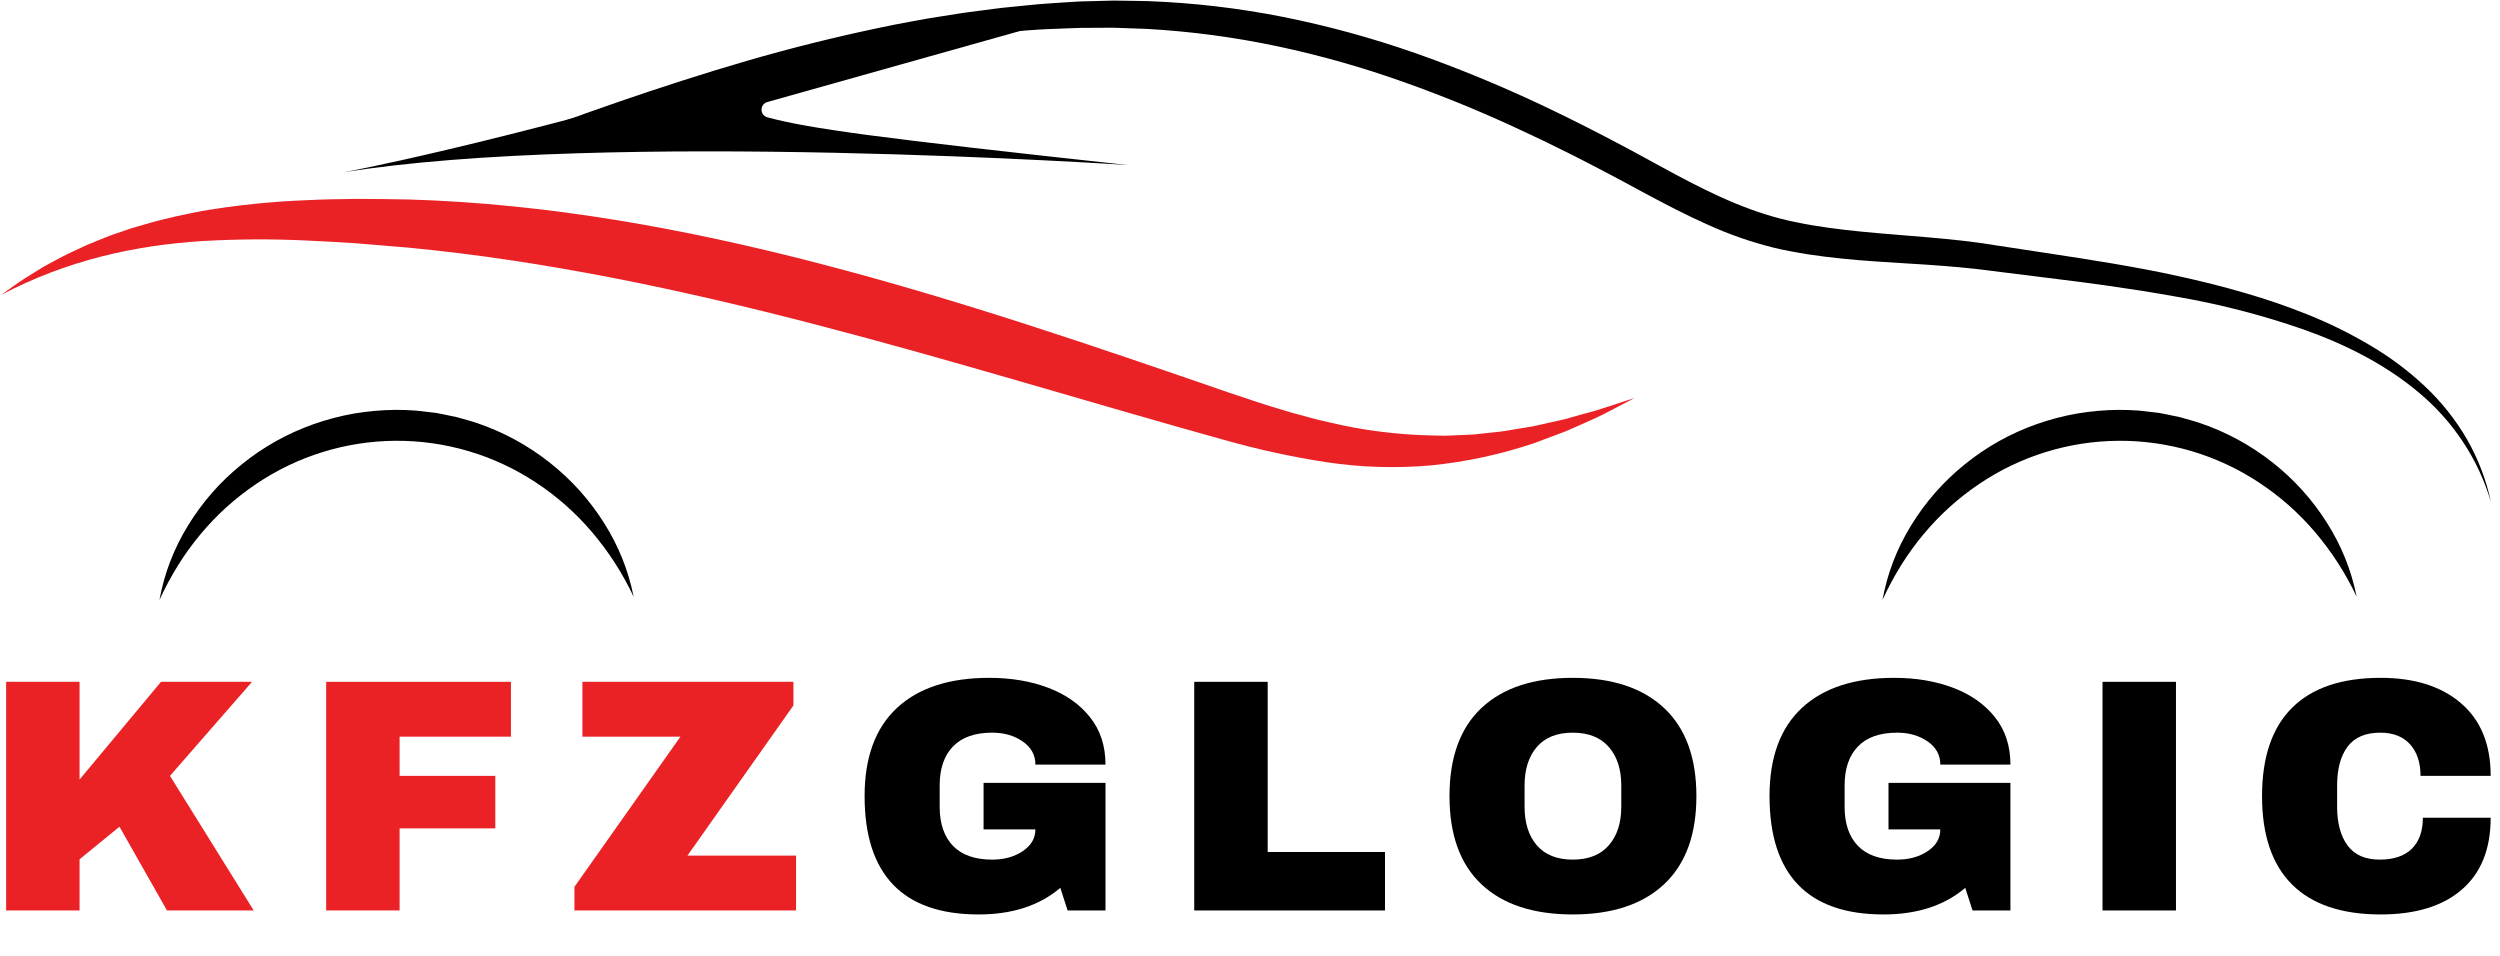 <svg xmlns="http://www.w3.org/2000/svg" xmlns:xlink="http://www.w3.org/1999/xlink" width="1214" zoomAndPan="magnify" viewBox="0 0 910.5 348" height="464" preserveAspectRatio="xMidYMid meet" version="1.2"><defs><clipPath id="75c37d5fe1"><path d="M 179 0.094 L 907.281 0.094 L 907.281 183 L 179 183 Z M 179 0.094 "/></clipPath><clipPath id="1f5cd810b1"><path d="M 0.391 72 L 596 72 L 596 171 L 0.391 171 Z M 0.391 72 "/></clipPath><clipPath id="7cbd1edc86"><path d="M 685 149 L 859 149 L 859 218.633 L 685 218.633 Z M 685 149 "/></clipPath><clipPath id="dc62c1fd29"><path d="M 58 149 L 231 149 L 231 218.633 L 58 218.633 Z M 58 149 "/></clipPath></defs><g id="dbf75da8a3"><g clip-rule="nonzero" clip-path="url(#75c37d5fe1)"><path style=" stroke:none;fill-rule:nonzero;fill:#000000;fill-opacity:1;" d="M 907.234 182.922 C 905.504 174.832 902.59 167.195 898.488 160.008 C 894.297 152.801 889.164 146.344 883.086 140.633 C 877 134.938 870.367 129.98 863.176 125.758 C 856.031 121.527 848.605 117.852 840.902 114.738 C 833.23 111.637 825.418 108.945 817.461 106.664 C 809.535 104.344 801.527 102.363 793.484 100.594 C 785.449 98.805 777.355 97.324 769.262 95.945 C 761.168 94.57 753.066 93.332 744.988 92.109 L 720.711 88.41 C 712.465 87.293 704.23 86.594 696.082 85.93 C 687.934 85.27 679.848 84.637 671.883 83.711 C 667.891 83.27 663.949 82.684 660.031 82.047 C 658.086 81.676 656.117 81.375 654.199 80.941 L 651.301 80.332 L 648.48 79.633 C 644.703 78.66 640.988 77.496 637.332 76.141 C 633.656 74.793 630.012 73.289 626.406 71.637 C 619.184 68.363 612.094 64.582 604.961 60.688 L 594.191 54.828 C 590.574 52.871 586.914 50.996 583.277 49.078 C 579.652 47.141 575.934 45.355 572.266 43.496 C 568.594 41.637 564.859 39.887 561.137 38.113 C 546.188 31.055 530.91 24.781 515.316 19.293 C 499.637 13.816 483.656 9.441 467.371 6.176 C 451.051 2.934 434.574 1.008 417.945 0.406 C 413.793 0.34 409.645 0.238 405.496 0.211 L 393.059 0.539 C 388.93 0.766 384.816 1.082 380.695 1.352 C 378.633 1.465 376.582 1.695 374.531 1.895 L 368.375 2.512 C 364.266 2.863 360.188 3.488 356.102 3.996 C 354.059 4.273 352.012 4.504 349.977 4.82 L 337.773 6.758 C 335.742 7.105 333.727 7.5 331.703 7.867 C 327.66 8.617 323.613 9.355 319.602 10.258 C 303.516 13.652 287.598 17.637 271.848 22.207 C 240.383 31.406 209.539 42.293 179.016 53.969 C 210.359 44.711 241.633 35.27 273.297 27.656 C 289.102 23.773 305.016 20.383 321.012 17.648 C 325 16.898 329.02 16.355 333.02 15.707 C 335.023 15.402 337.023 15.066 339.027 14.777 L 345.055 13.988 L 351.078 13.203 C 353.082 12.941 355.102 12.777 357.113 12.559 C 361.141 12.172 365.156 11.664 369.191 11.43 L 375.238 10.992 C 377.254 10.852 379.27 10.68 381.285 10.625 C 385.32 10.473 389.359 10.273 393.391 10.16 L 405.445 10.094 C 409.461 10.203 413.473 10.379 417.484 10.516 C 433.547 11.41 449.449 13.516 465.184 16.844 C 480.934 20.188 496.391 24.57 511.547 29.992 C 526.762 35.406 541.66 41.578 556.246 48.5 C 559.902 50.227 563.57 51.918 567.184 53.754 C 570.801 55.57 574.453 57.309 578.031 59.211 C 581.621 61.094 585.23 62.93 588.801 64.844 L 599.566 70.645 C 606.797 74.512 614.156 78.363 621.836 81.773 C 629.582 85.312 637.586 88.109 645.848 90.172 L 648.984 90.898 L 652.09 91.508 C 654.16 91.945 656.234 92.234 658.309 92.602 C 662.453 93.215 666.602 93.77 670.734 94.172 C 679.004 95.035 687.219 95.492 695.355 96 C 703.5 96.488 711.551 97.059 719.516 97.93 L 743.77 100.953 C 751.867 101.953 759.941 102.961 767.984 104.102 C 776.031 105.246 784.039 106.512 792.012 107.938 C 807.973 110.648 823.598 114.66 838.891 119.973 C 854.043 125.34 868.641 132.633 880.961 142.988 C 887.176 148.191 892.527 154.164 897.008 160.914 C 901.516 167.742 904.926 175.078 907.234 182.922 Z M 907.234 182.922 "/></g><g clip-rule="nonzero" clip-path="url(#1f5cd810b1)"><path style=" stroke:none;fill-rule:nonzero;fill:#ea2226;fill-opacity:1;" d="M 595.305 144.961 C 589.117 146.828 583.02 149.211 576.82 150.711 L 572.195 152.023 L 569.887 152.676 L 567.562 153.199 L 558.285 155.273 L 548.988 156.805 C 547.441 157.109 545.891 157.27 544.34 157.426 L 539.688 157.926 C 536.594 158.348 533.484 158.387 530.387 158.527 C 528.836 158.582 527.289 158.688 525.742 158.691 L 521.094 158.582 C 508.602 158.297 496.277 156.715 484.117 153.828 L 479.523 152.75 L 470.344 150.273 L 465.758 148.891 L 461.172 147.496 L 456.59 145.992 L 447.414 142.934 C 398.379 125.984 349.141 109.18 299.449 96.246 C 249.773 83.281 199.555 74.184 149.148 72.656 C 142.848 72.539 136.547 72.453 130.254 72.438 C 123.965 72.508 117.672 72.582 111.371 72.918 C 98.691 73.418 86.094 74.727 73.582 76.844 C 70.445 77.465 67.305 78.09 64.172 78.77 C 61.047 79.562 57.914 80.219 54.797 81.129 C 51.684 82.059 48.562 82.832 45.469 83.949 L 40.824 85.535 C 39.277 86.066 37.746 86.754 36.211 87.363 L 31.613 89.238 L 27.051 91.367 C 24 92.707 21 94.371 17.996 95.98 L 15.75 97.215 L 13.527 98.59 L 9.102 101.34 C 6.16 103.219 3.281 105.383 0.391 107.422 C 24.383 94.785 49.207 89.297 74.051 87.777 C 86.488 87.062 98.934 86.996 111.383 87.59 C 117.609 87.855 123.848 88.219 130.086 88.637 L 148.766 90.195 C 198.551 94.961 248.074 105.453 297.441 118.301 C 346.828 131.129 396.043 146.371 445.578 160.152 C 457.941 163.664 470.473 166.398 483.176 168.355 C 495.816 170.242 508.504 170.617 521.234 169.488 C 534.082 168.195 546.621 165.484 558.855 161.355 L 568.082 157.883 L 570.387 157.016 L 572.672 156.016 L 577.238 153.996 L 581.793 151.93 C 583.309 151.25 584.801 150.406 586.309 149.656 C 589.316 148.117 592.312 146.551 595.305 144.961 Z M 595.305 144.961 "/></g><path style=" stroke:none;fill-rule:nonzero;fill:#000000;fill-opacity:1;" d="M 376.125 9.98 L 279.453 37.16 C 279.148 37.246 278.863 37.379 278.598 37.562 C 278.336 37.742 278.109 37.957 277.918 38.215 C 277.727 38.469 277.582 38.746 277.484 39.051 C 277.383 39.355 277.336 39.664 277.34 39.984 C 277.344 40.301 277.398 40.609 277.508 40.91 C 277.613 41.211 277.766 41.488 277.965 41.738 C 278.16 41.988 278.395 42.199 278.66 42.371 C 278.93 42.547 279.219 42.672 279.527 42.75 C 295.121 46.891 319.066 50.148 410.859 60.121 C 410.859 60.121 220.383 47.254 124.602 62.84 C 124.602 62.84 174.863 53.969 285.738 21.574 C 285.824 21.551 285.902 21.516 285.988 21.488 C 288.93 20.668 342.332 5.844 375.199 4.32 C 375.547 4.312 375.891 4.363 376.223 4.477 C 376.555 4.59 376.855 4.758 377.129 4.98 C 377.398 5.203 377.621 5.465 377.797 5.77 C 377.973 6.074 378.086 6.398 378.145 6.746 C 378.199 7.09 378.195 7.438 378.125 7.781 C 378.055 8.125 377.93 8.445 377.742 8.742 C 377.559 9.039 377.324 9.293 377.047 9.508 C 376.77 9.719 376.461 9.879 376.125 9.98 Z M 376.125 9.98 "/><g clip-rule="nonzero" clip-path="url(#7cbd1edc86)"><path style=" stroke:none;fill-rule:nonzero;fill:#000000;fill-opacity:1;" d="M 858.297 217.336 C 856.363 207.695 852.762 198.727 847.488 190.426 C 842.141 181.953 835.531 174.621 827.656 168.422 C 819.684 162.141 810.891 157.363 801.277 154.09 C 798.891 153.277 796.438 152.66 794.008 151.957 C 791.547 151.406 789.062 150.934 786.586 150.426 C 784.082 150.102 781.566 149.832 779.059 149.543 L 775.273 149.336 C 774.008 149.281 772.742 149.293 771.48 149.273 C 766.406 149.324 761.371 149.773 756.375 150.625 C 751.387 151.508 746.504 152.793 741.727 154.477 C 732.152 157.867 723.418 162.758 715.527 169.148 C 707.73 175.449 701.219 182.871 695.988 191.418 C 690.832 199.801 687.367 208.828 685.598 218.504 C 687.578 214.184 689.82 210.004 692.324 205.961 C 694.789 201.992 697.516 198.219 700.508 194.629 C 706.398 187.539 713.168 181.414 720.816 176.258 C 722.68 175 724.582 173.812 726.531 172.695 C 728.477 171.578 730.465 170.531 732.488 169.562 C 734.512 168.59 736.57 167.691 738.66 166.871 C 740.754 166.051 742.871 165.309 745.016 164.645 C 747.16 163.98 749.328 163.395 751.52 162.887 C 753.707 162.383 755.91 161.957 758.129 161.613 C 760.352 161.27 762.578 161.008 764.82 160.828 C 767.059 160.648 769.301 160.551 771.547 160.535 C 773.793 160.52 776.039 160.59 778.281 160.738 C 780.52 160.887 782.754 161.121 784.977 161.434 C 787.203 161.75 789.41 162.145 791.605 162.621 C 793.801 163.098 795.977 163.652 798.133 164.289 C 800.285 164.926 802.414 165.641 804.516 166.434 C 806.617 167.227 808.688 168.094 810.723 169.039 C 812.762 169.984 814.762 171.004 816.723 172.094 C 818.688 173.188 820.605 174.348 822.484 175.582 C 830.195 180.633 837.047 186.664 843.035 193.672 C 849.172 200.883 854.262 208.773 858.297 217.336 Z M 858.297 217.336 "/></g><g clip-rule="nonzero" clip-path="url(#dc62c1fd29)"><path style=" stroke:none;fill-rule:nonzero;fill:#000000;fill-opacity:1;" d="M 230.773 217.336 C 228.844 207.695 225.242 198.727 219.969 190.426 C 214.621 181.953 208.012 174.621 200.137 168.422 C 192.164 162.141 183.371 157.367 173.762 154.09 C 171.371 153.277 168.918 152.66 166.492 151.957 C 164.027 151.406 161.543 150.934 159.066 150.426 C 156.562 150.102 154.047 149.832 151.539 149.543 L 147.754 149.336 C 146.492 149.281 145.227 149.293 143.961 149.273 C 138.891 149.324 133.855 149.773 128.855 150.625 C 123.867 151.508 118.988 152.793 114.211 154.477 C 104.633 157.867 95.898 162.758 88.004 169.148 C 80.207 175.445 73.695 182.871 68.465 191.418 C 63.309 199.797 59.844 208.824 58.074 218.5 C 60.059 214.18 62.297 210 64.801 205.957 C 67.266 201.992 69.992 198.215 72.984 194.625 C 78.875 187.535 85.645 181.414 93.293 176.258 C 95.156 175 97.059 173.812 99.008 172.695 C 100.953 171.578 102.941 170.531 104.965 169.562 C 106.988 168.59 109.047 167.691 111.137 166.871 C 113.23 166.051 115.348 165.309 117.492 164.645 C 119.637 163.98 121.805 163.395 123.996 162.887 C 126.184 162.383 128.387 161.957 130.605 161.613 C 132.828 161.27 135.055 161.008 137.297 160.828 C 139.535 160.648 141.777 160.551 144.023 160.535 C 146.27 160.52 148.516 160.59 150.758 160.738 C 152.996 160.887 155.23 161.121 157.453 161.434 C 159.68 161.75 161.887 162.145 164.082 162.621 C 166.277 163.098 168.453 163.652 170.609 164.289 C 172.762 164.926 174.891 165.641 176.992 166.434 C 179.094 167.227 181.164 168.094 183.199 169.039 C 185.238 169.984 187.238 171.004 189.199 172.094 C 191.164 173.188 193.082 174.348 194.961 175.582 C 202.672 180.633 209.523 186.664 215.512 193.672 C 221.648 200.883 226.738 208.773 230.773 217.336 Z M 230.773 217.336 "/></g><g style="fill:#ea2226;fill-opacity:1;"><g transform="translate(-6.721, 331.588)"><path style="stroke:none" d="M 65.359 -83.266 L 98.516 -83.266 L 68.625 -49.016 L 99.125 0 L 67.531 0 L 50.234 -30.5 L 35.703 -18.641 L 35.703 0 L 8.953 0 L 8.953 -83.266 L 35.703 -83.266 L 35.703 -47.688 Z M 65.359 -83.266 "/></g></g><g style="fill:#ea2226;fill-opacity:1;"><g transform="translate(109.835, 331.588)"><path style="stroke:none" d="M 8.953 -83.266 L 76.25 -83.266 L 76.25 -63.297 L 35.703 -63.297 L 35.703 -49.016 L 70.562 -49.016 L 70.562 -29.891 L 35.703 -29.891 L 35.703 0 L 8.953 0 Z M 8.953 -83.266 "/></g></g><g style="fill:#ea2226;fill-opacity:1;"><g transform="translate(206.3, 331.588)"><path style="stroke:none" d="M 44.062 -19.969 L 83.625 -19.969 L 83.625 0 L 2.906 0 L 2.906 -8.594 L 41.516 -63.297 L 5.812 -63.297 L 5.812 -83.266 L 82.672 -83.266 L 82.672 -74.672 Z M 44.062 -19.969 "/></g></g><g style="fill:#000000;fill-opacity:1;"><g transform="translate(309.433, 331.588)"><path style="stroke:none" d="M 50.828 -84.719 C 58.816 -84.719 66 -83.504 72.375 -81.078 C 78.75 -78.66 83.812 -75.094 87.562 -70.375 C 91.312 -65.656 93.188 -59.906 93.188 -53.125 L 67.656 -53.125 C 67.656 -56.602 66.117 -59.41 63.047 -61.547 C 59.984 -63.68 56.273 -64.75 51.922 -64.75 C 45.629 -64.75 40.867 -63.07 37.641 -59.719 C 34.41 -56.375 32.797 -51.633 32.797 -45.5 L 32.797 -37.766 C 32.797 -31.629 34.41 -26.883 37.641 -23.531 C 40.867 -20.188 45.629 -18.516 51.922 -18.516 C 56.273 -18.516 59.984 -19.539 63.047 -21.594 C 66.117 -23.656 67.656 -26.301 67.656 -29.531 L 48.781 -29.531 L 48.781 -46.469 L 93.188 -46.469 L 93.188 0 L 79.391 0 L 76.734 -8.234 C 69.148 -1.773 59.223 1.453 46.953 1.453 C 33.16 1.453 22.797 -2.156 15.859 -9.375 C 8.922 -16.602 5.453 -27.359 5.453 -41.641 C 5.453 -55.754 9.383 -66.461 17.25 -73.766 C 25.113 -81.066 36.305 -84.719 50.828 -84.719 Z M 50.828 -84.719 "/></g></g><g style="fill:#000000;fill-opacity:1;"><g transform="translate(425.989, 331.588)"><path style="stroke:none" d="M 8.953 -83.266 L 35.703 -83.266 L 35.703 -21.297 L 78.422 -21.297 L 78.422 0 L 8.953 0 Z M 8.953 -83.266 "/></g></g><g style="fill:#000000;fill-opacity:1;"><g transform="translate(522.453, 331.588)"><path style="stroke:none" d="M 50.344 -84.719 C 64.707 -84.719 75.801 -81.047 83.625 -73.703 C 91.457 -66.359 95.375 -55.672 95.375 -41.641 C 95.375 -27.598 91.457 -16.906 83.625 -9.562 C 75.801 -2.219 64.707 1.453 50.344 1.453 C 35.988 1.453 24.914 -2.195 17.125 -9.5 C 9.344 -16.801 5.453 -27.516 5.453 -41.641 C 5.453 -55.754 9.344 -66.461 17.125 -73.766 C 24.914 -81.066 35.988 -84.719 50.344 -84.719 Z M 50.344 -64.75 C 44.613 -64.75 40.254 -63.016 37.266 -59.547 C 34.285 -56.078 32.797 -51.395 32.797 -45.5 L 32.797 -37.766 C 32.797 -31.867 34.285 -27.188 37.266 -23.719 C 40.254 -20.25 44.613 -18.516 50.344 -18.516 C 56.07 -18.516 60.445 -20.25 63.469 -23.719 C 66.5 -27.188 68.016 -31.867 68.016 -37.766 L 68.016 -45.5 C 68.016 -51.395 66.5 -56.078 63.469 -59.547 C 60.445 -63.016 56.07 -64.75 50.344 -64.75 Z M 50.344 -64.75 "/></g></g><g style="fill:#000000;fill-opacity:1;"><g transform="translate(639.009, 331.588)"><path style="stroke:none" d="M 50.828 -84.719 C 58.816 -84.719 66 -83.504 72.375 -81.078 C 78.75 -78.66 83.812 -75.094 87.562 -70.375 C 91.312 -65.656 93.188 -59.906 93.188 -53.125 L 67.656 -53.125 C 67.656 -56.602 66.117 -59.41 63.047 -61.547 C 59.984 -63.68 56.273 -64.75 51.922 -64.75 C 45.629 -64.75 40.867 -63.07 37.641 -59.719 C 34.41 -56.375 32.797 -51.633 32.797 -45.5 L 32.797 -37.766 C 32.797 -31.629 34.41 -26.883 37.641 -23.531 C 40.867 -20.188 45.629 -18.516 51.922 -18.516 C 56.273 -18.516 59.984 -19.539 63.047 -21.594 C 66.117 -23.656 67.656 -26.301 67.656 -29.531 L 48.781 -29.531 L 48.781 -46.469 L 93.188 -46.469 L 93.188 0 L 79.391 0 L 76.734 -8.234 C 69.148 -1.773 59.223 1.453 46.953 1.453 C 33.16 1.453 22.797 -2.156 15.859 -9.375 C 8.922 -16.602 5.453 -27.359 5.453 -41.641 C 5.453 -55.754 9.383 -66.461 17.25 -73.766 C 25.113 -81.066 36.305 -84.719 50.828 -84.719 Z M 50.828 -84.719 "/></g></g><g style="fill:#000000;fill-opacity:1;"><g transform="translate(755.565, 331.588)"><path style="stroke:none" d="M 10.172 0 L 10.172 -83.266 L 36.922 -83.266 L 36.922 0 Z M 10.172 0 "/></g></g><g style="fill:#000000;fill-opacity:1;"><g transform="translate(818.382, 331.588)"><path style="stroke:none" d="M 48.656 -84.719 C 61 -84.719 70.758 -81.629 77.938 -75.453 C 85.125 -69.285 88.719 -60.473 88.719 -49.016 L 63.172 -49.016 C 63.172 -53.859 61.898 -57.691 59.359 -60.516 C 56.816 -63.336 53.207 -64.75 48.531 -64.75 C 43.125 -64.75 39.148 -63.051 36.609 -59.656 C 34.066 -56.27 32.797 -51.551 32.797 -45.5 L 32.797 -37.766 C 32.797 -31.797 34.066 -27.094 36.609 -23.656 C 39.148 -20.227 43.047 -18.516 48.297 -18.516 C 53.453 -18.516 57.363 -19.844 60.031 -22.5 C 62.695 -25.164 64.031 -28.922 64.031 -33.766 L 88.719 -33.766 C 88.719 -22.391 85.227 -13.676 78.25 -7.625 C 71.27 -1.57 61.406 1.453 48.656 1.453 C 34.457 1.453 23.707 -2.176 16.406 -9.438 C 9.102 -16.695 5.453 -27.43 5.453 -41.641 C 5.453 -55.836 9.102 -66.566 16.406 -73.828 C 23.707 -81.086 34.457 -84.719 48.656 -84.719 Z M 48.656 -84.719 "/></g></g></g></svg>